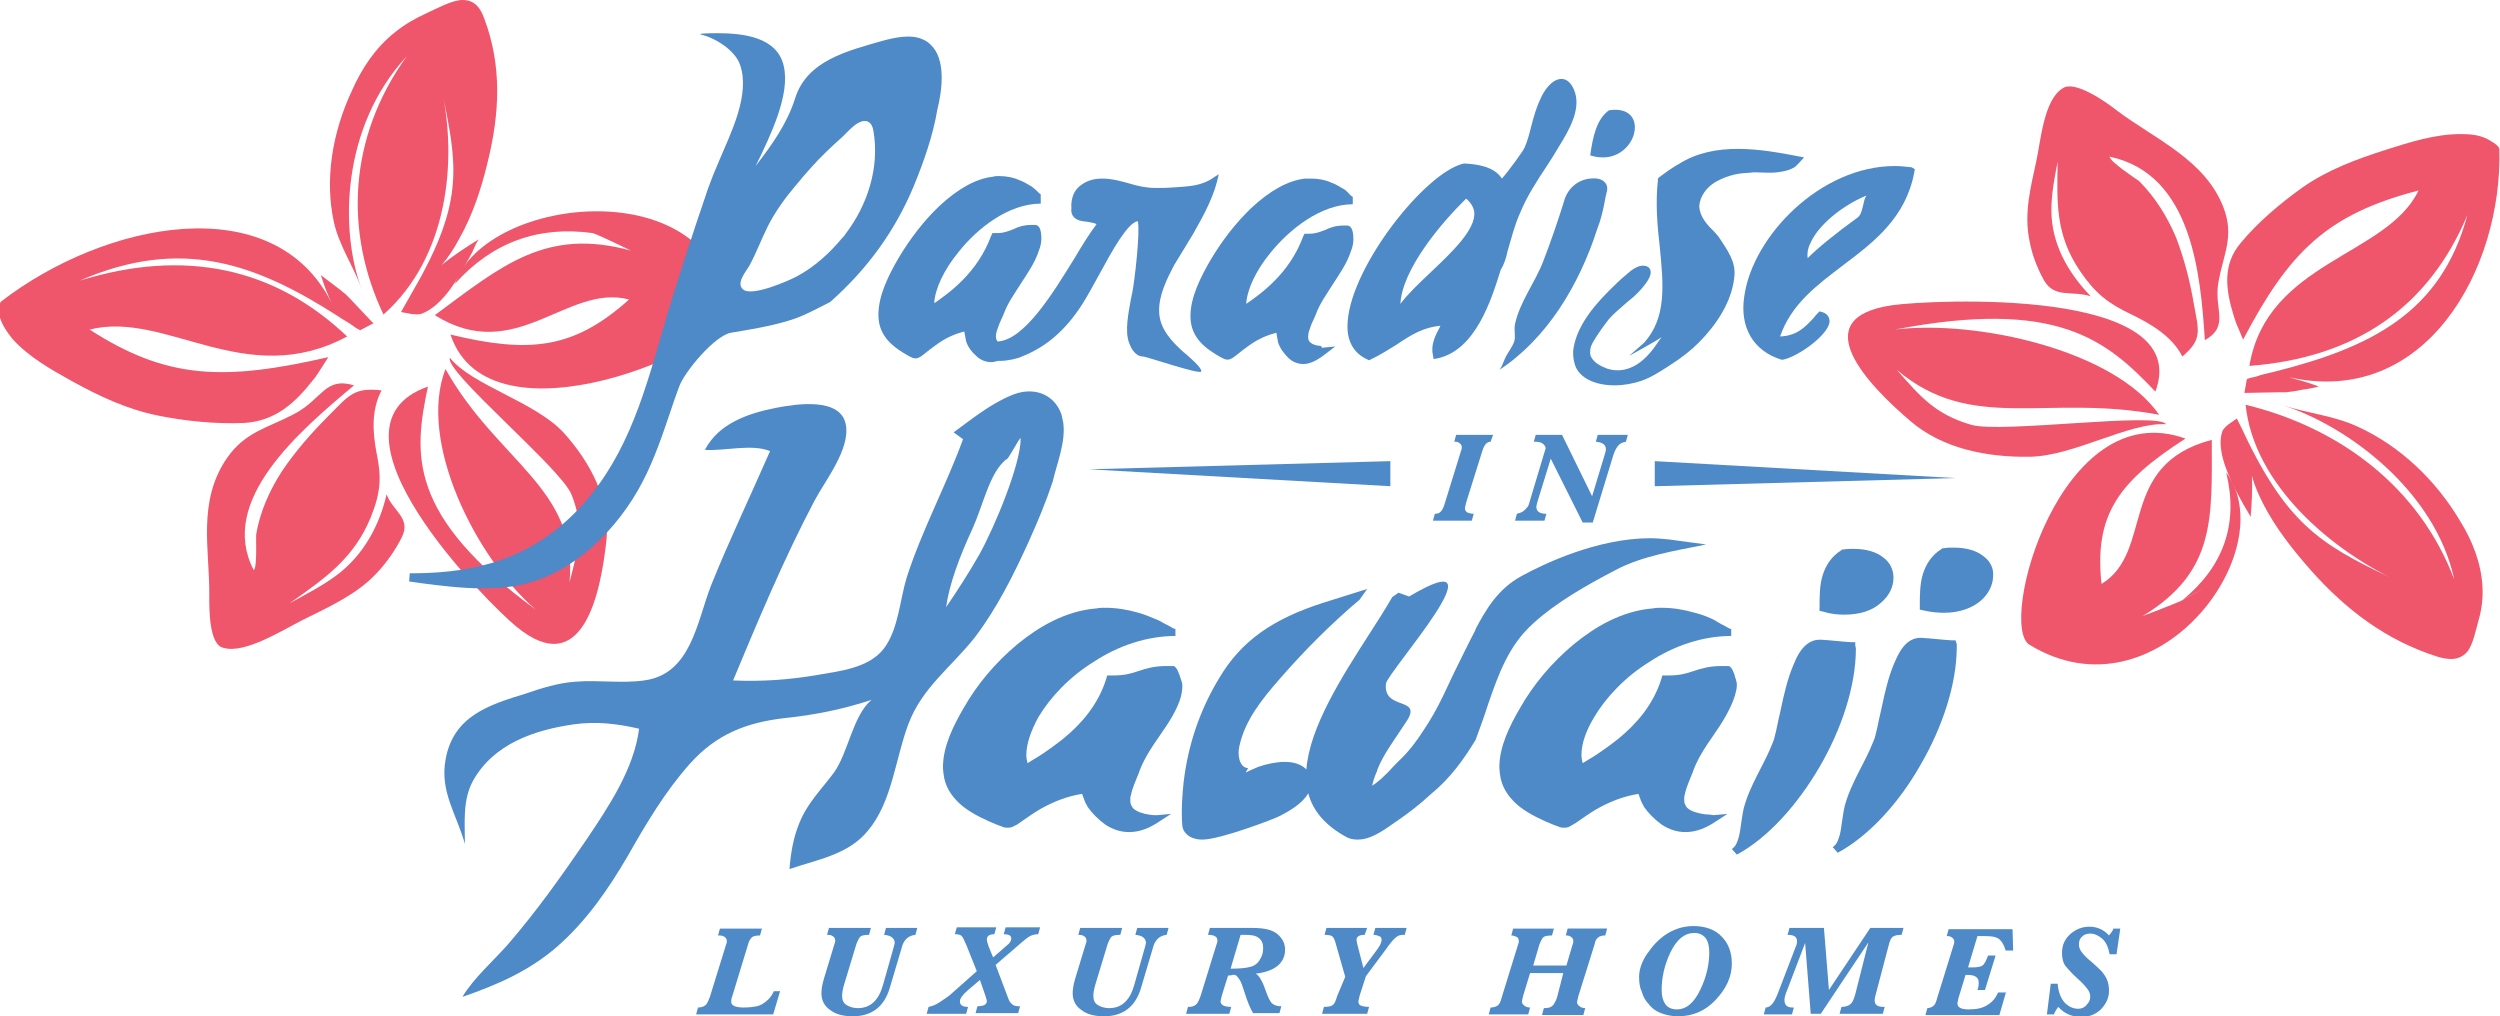 <?xml version="1.0" encoding="utf-8"?>
<!-- Generator: Adobe Illustrator 21.1.0, SVG Export Plug-In . SVG Version: 6.00 Build 0)  -->
<svg version="1.1" id="Layer_1" xmlns="http://www.w3.org/2000/svg" xmlns:xlink="http://www.w3.org/1999/xlink" x="0px" y="0px"
	 width="399px" height="162.2px" viewBox="0 0 399 162.2" style="enable-background:new 0 0 399 162.2;" xml:space="preserve">
<style type="text/css">
	.st0{fill:#EF556B;}
	.st1{fill:#4E89C8;}
</style>
<g>
	<g>
		<path class="st0" d="M94.6,37.2c1.3,0.4,7.9,3.7,6.1,2.8c-13.5-3.7-20.5,2.3-31.3,10.3c12.9,8.1,21.1-5.1,31-2.5
			c-8.9,8-16,8.6-28.5,5.6c6.2,18.7,44.6,1.9,44.2-3.8c-1.8-22.2-38.4-18.7-43.5-4.3C78.5,38.7,85.9,36,94.6,37.2
			C95,37.3,86.5,34.6,94.6,37.2z"/>
		<path class="st0" d="M61.2,50.2c10.3-9.1,11.8-24.5,9.3-35.9c2.4,11.8,3.8,17.6-4.4,31.8c0.3-0.5,0,0,0,0
			c-0.7,1.2-1.4,2.5-2.1,3.7l0,0c0.5,0.1,1.1,0.2,1.6,0.3c0.6,0.1,1.2,0.1,1.6,0c2.8-1,5.1-4.2,7-7.7c0.4-0.7,0.8-1.5,1.2-2.2
			c0.3-0.7,0.6-1.4,1-2c-2.1,1.3-4.1,2.6-5.9,4.1c1.1-1.3,2-2.7,2.8-4.2c2.2-3.9,3.5-8,4.5-12.1c2-8,2.3-15.6-0.5-23
			C76.7,1.3,75.8,0,73.8,0c-1.6,0-4.2,1.4-5.7,2.1c-1.8,0.8-3.5,1.8-5,3c-3.2,2.5-5.4,5.9-6.9,9.3c-3.2,6.8-4.4,14.3-2.9,21.1
			c0.9,3.9,3.1,6.9,4.4,10.6c-3.5-9.4-3.2-25.9,7.2-37.1C55.5,22.1,55,37.1,61.2,50.2z"/>
		<path class="st0" d="M53.6,91.9c-2.3,1.7-4.9,3-7.4,4.4c5.8-4.1,10.3-7.2,13-13.8c1.6-4,1.7-6.4,0.9-10.2c-0.6-3.2-0.9-6.8,0.8-10
			c-4.5-0.5-5.2,0.8-8.6,4.2c-2.7,2.7-5.2,5.6-7.3,8.7c-2,3.1-3.5,6.5-4.1,10c-0.1,0.5,0.2,5.3-0.4,5.8c-5.8-11.1,7.3-22.2,16-29.5
			c-4.7-1.4-5,2.2-9.6,4.6c-4.2,2.2-7.7,2.8-10.6,6.9c-4.9,7-2.8,14.8-2.9,22.1c0,1.8-0.1,7.9,2.3,8.3c3.4,1,9.5-2.9,12.7-4.5
			c4.2-2.1,8.5-4,11.7-7.4c1.6-1.7,3-3.7,4-5.7c1.6-3.1-1.4-4.2-2.4-6.9C60.6,83.7,58.1,88.6,53.6,91.9
			C53.2,92.2,58.1,88.5,53.6,91.9z"/>
		<path class="st0" d="M71.8,57.1c-0.9,2.2,17.7,17.6,19.4,21.8c2.1,5.2,1.1,8.6-0.3,14c1.4-15-11.5-19.2-19.8-34
			C66.6,70.5,76,89.1,85.5,97.3C65,82.2,66,72.5,68.3,61.7c-18.6,6.5,9.8,34.8,14.1,38.3c10.7,8.8,13.5-5.5,14.4-13.9
			c0.6-6.4-2.6-12.3-6.8-17C85.4,64.1,75.3,61.5,71.8,57.1C71.7,57.3,72.1,57.4,71.8,57.1z"/>
		<path class="st0" d="M50,60.6c0.3-0.3,0.5-0.7,0.8-1.1l1.6-2.5c-16.6,3.8-25.7,3.6-38.1-4.4c12.2-3.1,24.9,9.8,41.1,1.1
			c-11.6-11-25.9-14.1-42.7-8.9C29,37.7,40.9,42.1,54,50.5c0.7,0.5,1.5,0.9,2.2,1.4c0.4,0.3,0.8,0.6,1.3,0.8
			c1.1-0.6,2.1-1.1,2.1-1.1l-0.4-0.4l-3.3-3.5L55.2,47c-0.6-0.5-1.2-1-1.9-1.5c-0.7-0.5-1.4-1.1-2.1-1.6c0.4,1.2,0.8,2.4,1.3,3.5
			l0.4,0.9c-9.3-18.4-36.2-12.9-52.7-0.2c-0.5,0.4-0.3,2.2-0.2,2.6C0.4,52,1.2,53.1,2,54.1c2.6,2.9,6.2,4.9,9.6,6.8
			c4.2,2.3,8.6,4.4,13.5,5.4c4.4,0.9,9.3,1.4,13.9,1.2C44,67.2,47.2,64.2,50,60.6z"/>
	</g>
	<g>
		<path class="st0" d="M348.3,95.8c-1.2,0.6-8.1,3.2-6.3,2.5c11.7-7.1,11-15.7,11-28.1c-15.2,4-9.1,17.8-17.6,23
			c-1.2-11.1,2.8-16.4,13.4-23.2c-20-7.2-30,29.8-24.9,32.9c20.3,12.4,40.6-15.1,31.4-27.5C357.3,83.6,354.9,90.4,348.3,95.8
			C348,95.9,355.7,91.7,348.3,95.8z"/>
		<path class="st0" d="M358.4,64.6c1.3,12.7,13.6,23.3,25,28.5c-11.7-5.6-17.5-8.2-24.6-22.6c0.3,0.5,0,0,0,0
			c-0.6-1.3-1.2-2.5-1.8-3.7l0,0c-0.4,0.3-0.9,0.6-1.3,0.9c-0.5,0.4-0.8,0.7-1,1.1c-0.9,2.5,0.4,6.1,2.2,9.6
			c0.4,0.7,0.8,1.5,1.2,2.2c0.4,0.7,0.8,1.3,1.1,1.9c0.2-2.2,0.3-4.4,0.2-6.6c0.4,1.6,1.1,3.1,1.8,4.5c2,3.9,4.7,7.3,7.6,10.6
			c5.6,6.3,12,11.2,20.2,13.8c1.7,0.5,3.4,0.7,4.7-0.7c1-1.1,1.5-3.8,1.9-5.2c0.5-1.7,0.7-3.5,0.6-5.3c-0.2-3.7-1.6-7.3-3.6-10.5
			c-3.8-6.4-9.5-11.9-16.3-15c-3.9-1.8-7.9-2.1-11.9-3.4c10.3,3.3,24.3,13.7,27.3,27.8C386.2,77.9,373.6,68.3,358.4,64.6z"/>
		<path class="st0" d="M327.4,33.6c0-2.7,0.5-5.2,1-7.8c-0.1,6.5-0.4,11.6,3.6,17.5c2.4,3.5,4.4,5.1,8.2,6.9
			c3.1,1.5,6.5,3.5,8.1,6.7c3.3-2.8,2.6-4.1,1.8-8.6c-0.6-3.5-1.5-7-2.8-10.4c-1.4-3.3-3.3-6.4-5.9-9c-0.4-0.3-4.7-3.1-4.7-3.9
			c13.2,2.8,14.5,18.8,15.2,29.3c4.1-2.4,1.3-4.9,2.2-9.5c0.8-4.3,2.5-7.1,0.8-11.6c-2.9-7.7-11-11-17.1-15.6
			c-1.5-1.2-6.7-4.9-8.6-3.5c-3,1.8-3.5,8.4-4.2,11.6c-0.9,4.2-2,8.3-1.1,12.7c0.4,2.2,1.2,4.3,2.3,6.3c1.7,3,4.5,1.6,7.5,2.6
			C330,43.5,327.4,38.8,327.4,33.6C327.4,33.2,327.4,38.9,327.4,33.6z"/>
		<path class="st0" d="M345.7,67.7c-1.4-2-26.4,1.5-31.1,0.1c-5.8-1.7-8.1-4.5-11.9-8.8c12,10.2,23.9,3.8,41.9,7.2
			c-7.1-10.3-29.1-15.2-42.2-13.6c26-5,33.8,1.7,41.6,9.9c6.3-16.9-36.2-14.6-41.9-13.8c-14.3,2-3.9,12.8,2.8,18.5
			c5.1,4.4,12.2,5.8,19,5.7C331,72.8,339.7,67.4,345.7,67.7C345.6,67.5,345.3,67.6,345.7,67.7z"/>
		<path class="st0" d="M356.5,50.4c0.1,0.4,0.3,0.8,0.4,1.2l1.1,2.6c7.3-13.9,13.3-20,28-23.8C381,40.9,361.8,41.7,359,58.4
			c16.9-1.3,28.6-9.3,34.8-24.1c-4.2,15.7-15.5,21.2-31.1,25.1c-0.9,0.2-1.8,0.4-2.6,0.7c-0.5,0.1-1,0.2-1.5,0.4
			c-0.2,1.2-0.4,2.2-0.4,2.2l0.6,0l5.2-0.1l0.9,0c0.8-0.1,1.7-0.2,2.5-0.4c0.9-0.1,1.8-0.3,2.7-0.5c-1.3-0.5-2.6-0.9-3.8-1.2l-1-0.3
			c21.8,4.9,34.1-17.2,33.6-36.4c0-0.6-1.7-1.5-2.1-1.7c-1.3-0.6-2.7-0.7-4.1-0.7c-4.1,0-8.1,1.3-11.9,2.5c-4.7,1.5-9.3,3.2-13.3,6
			c-3.5,2.5-7.2,5.6-9.9,8.9C354.7,42.2,355.2,46.2,356.5,50.4z"/>
	</g>
	<path class="st1" d="M272.8,130c-1,0-2.3-0.3-3-0.7c-0.4-0.2-0.7-0.5-0.8-0.8c-0.2-0.3-0.2-0.6-0.2-1c0-0.2,0-0.5,0.1-0.7l-0.7-0.1
		l0.7,0.1c0.2-1.1,0.8-2.4,1.2-3.4c0.7-2.1,2-4.1,3.4-6.1c1.4-2,2.7-4.1,3.4-6.3c0.1-0.5,0.3-1,0.3-1.6c0-0.2,0-0.5-0.1-0.7
		c0-0.2-0.2-0.6-0.3-1.1c-0.1-0.2-0.2-0.5-0.3-0.7l-0.2-0.3l-0.2-0.2c-0.1-0.1-0.2-0.1-0.4-0.1c-0.4,0-0.7,0-1,0
		c-1.9,0-3.2,0.4-4.4,0.8c-1.2,0.4-2.2,0.7-3.9,0.7c-0.2,0-0.3,0-0.5,0l-0.6,0l-0.1,0.4c-1.3,4.3-4.1,7.4-6.9,9.7
		c-1.4,1.1-2.8,2.1-3.9,2.8c-0.7,0.4-1.3,0.8-1.8,1.1c-0.1-0.4-0.2-0.8-0.2-1.3c0-1.8,0.7-3.8,2-6c1.9-3.2,5-6.5,8.9-8.9
		c3.8-2.5,8.4-4.1,13-4.1h0h0l0-1.1h0h0c-0.1,0-0.3-0.1-0.5-0.2c-0.3-0.2-0.7-0.4-1.1-0.6c-0.4-0.2-0.7-0.4-1-0.6
		c-1-0.5-2-0.9-3.2-1.2c-1.7-0.5-3.5-0.8-5.3-0.8c-0.5,0-0.9,0-1.4,0.1c-5,0.4-9.3,3-12.6,5.7c-3.6,3-6.5,6.5-8.6,10.2
		c-1.7,2.9-3.3,6.2-3.3,9.4c0,0.6,0.1,1.2,0.2,1.8c0.4,1.9,1.6,3.4,3.1,4.6c1.6,1.2,3.5,2.1,5.5,2.9c0.3,0.1,0.6,0.2,0.8,0.3
		c0.3,0.1,0.5,0.1,0.8,0.1c0.4,0,0.7-0.1,1-0.3c0.3-0.2,0.6-0.3,1-0.6c1-0.7,2-1.4,3-2c2.1-1.2,4.3-2.1,6.8-2.5
		c0.1,0.3,0.3,0.8,0.4,1.1c0.1,0.2,0.2,0.5,0.3,0.6l0.1,0.2l0.1,0.2c0.7,1,1.7,2,2.8,2.8c1.2,0.8,2.5,1.2,3.8,1.2
		c1.8,0,3.4-0.7,5-1.8l1.7-1.1l-2.2,0.2L272.8,130z"/>
	<path class="st1" d="M188.2,107.6c-0.1-0.2-0.2-0.5-0.3-0.7l-0.2-0.3l-0.2-0.2c-0.1-0.1-0.2-0.1-0.4-0.1c-0.4,0-0.7,0-1,0
		c-1.9,0-3.2,0.4-4.4,0.8c-1.2,0.4-2.2,0.7-3.9,0.7c-0.2,0-0.3,0-0.5,0l-0.6,0l-0.1,0.4c-1.3,4.3-4.1,7.4-6.9,9.7
		c-1.4,1.1-2.8,2.1-3.9,2.8c-0.7,0.4-1.3,0.8-1.8,1.1c-0.1-0.4-0.2-0.8-0.2-1.3c0-1.7,0.7-3.8,1.9-6c1.9-3.2,5-6.5,8.9-8.9
		c3.8-2.5,8.4-4.1,13-4.1h0v0l0,0l0-1.1h0l0,0c-0.1,0-0.3-0.1-0.5-0.2c-0.3-0.2-0.7-0.4-1.1-0.6c-0.4-0.2-0.7-0.4-1.1-0.6
		c-1-0.4-2.1-0.9-3.2-1.2c-1.7-0.5-3.5-0.8-5.3-0.8c-0.5,0-0.9,0-1.4,0.1c-5,0.4-9.3,3-12.6,5.7c-3.6,3-6.5,6.5-8.6,10.2
		c-1.7,2.9-3.3,6.2-3.3,9.4c0,0.6,0.1,1.2,0.2,1.8c0.4,1.9,1.6,3.4,3.1,4.6c1.6,1.2,3.5,2.1,5.5,2.9c0.3,0.1,0.6,0.2,0.8,0.3
		c0.3,0.1,0.5,0.1,0.8,0.1c0.4,0,0.7-0.1,1-0.3c0.3-0.1,0.6-0.3,1-0.6c1-0.7,2-1.4,3-2c2.1-1.2,4.3-2.1,6.8-2.5
		c0.1,0.3,0.3,0.8,0.4,1.1c0.1,0.2,0.2,0.5,0.3,0.6l0.1,0.2l0.1,0.2c0.7,1,1.7,2,2.8,2.8c1.2,0.8,2.5,1.2,3.8,1.2
		c1.8,0,3.4-0.7,5-1.8l1.7-1.1l-2.2,0.2l-0.3,0c-1,0-2.3-0.3-3-0.7c-0.4-0.2-0.7-0.5-0.8-0.8c-0.2-0.3-0.2-0.6-0.2-1
		c0-0.2,0-0.5,0.1-0.7c0.2-1.1,0.8-2.4,1.2-3.4c0.7-2.1,2-4.1,3.4-6.1c1.4-2,2.8-4.1,3.4-6.3c0.1-0.5,0.2-1,0.2-1.6
		c0-0.2,0-0.5-0.1-0.7C188.5,108.6,188.4,108.1,188.2,107.6z"/>
	<path class="st1" d="M294.4,98.1c2.5,0,4.5-0.7,5.8-1.9c1.3-1.1,2-2.5,2-4c0-1.2-0.5-2.4-1.6-3.2c-1.1-0.9-2.7-1.4-4.8-1.4
		c-0.5,0-1,0-1.6,0.1l-0.2,0l-0.1,0.1c-1.6,1-2.5,2.4-3,4c-0.5,1.6-0.5,3.4-0.5,5.2v0.1v0.4l0.5,0.1C292.2,98,293.3,98.1,294.4,98.1
		z"/>
	<path class="st1" d="M296.1,103l0-0.5l-0.6,0c-1.6-0.1-3.2-0.3-4.8-0.4l-0.3,0c-0.8,0-1.5,0.3-2,0.7c-1,0.8-1.6,1.9-2.2,3.4
		c-0.9,2.1-1.5,4.7-2,7.1c-0.3,1.2-0.5,2.3-0.7,3.2c-0.2,0.9-0.4,1.7-0.6,2.1c-1.3,3.4-3.6,6.6-4.6,10.4c-0.2,0.9-0.4,2.3-0.6,3.7
		c-0.1,0.7-0.3,1.3-0.5,1.8c-0.2,0.5-0.5,0.8-0.8,1l0.8,0.9h0c5-2.7,9.7-8,13.2-14c3.5-6,5.8-12.9,5.8-18.9L296.1,103z"/>
	<path class="st1" d="M316.6,88.8c-1.1-0.9-2.7-1.4-4.8-1.4c-0.5,0-1,0-1.6,0.1l-0.2,0l-0.1,0.1c-1.6,1-2.5,2.4-3,4
		c-0.5,1.6-0.5,3.4-0.5,5.2v0.1v0.4l0.5,0.1c1.2,0.3,2.4,0.4,3.4,0.4c2.5,0,4.5-0.8,5.8-1.9c1.3-1.1,2-2.6,2-4
		C318.2,90.8,317.7,89.6,316.6,88.8z"/>
	<path class="st1" d="M312.1,102.2l-0.6,0c-1.6-0.1-3.2-0.3-4.8-0.4l-0.2,0c-0.8,0-1.5,0.3-2,0.7c-1,0.8-1.6,2-2.2,3.4
		c-0.9,2.1-1.5,4.7-2,7.1c-0.3,1.2-0.5,2.3-0.7,3.2c-0.2,0.9-0.4,1.7-0.6,2.1c-1.3,3.4-3.6,6.6-4.6,10.4c-0.2,0.9-0.4,2.3-0.6,3.7
		c-0.1,0.7-0.3,1.3-0.5,1.8c-0.2,0.5-0.5,0.8-0.8,1l0.8,0.9h0l0,0c5-2.7,9.8-8,13.2-14c3.5-6,5.8-12.9,5.8-18.9l0-0.4L312.1,102.2z"
		/>
	<path class="st1" d="M169.7,67.5c-0.1-0.5-0.2-0.9-0.3-1.4c-1.3-3.5-4.8-4.4-8-3c-3.4,1.4-6.3,3.8-9.2,5.9c0.5,0.4,1,0.7,1.5,1.1
		c-2.7,7.4-6.6,14.6-9,22.1c-1.1,3.6-1.3,8.3-3.7,11.4c-2.4,3-6.9,3.5-10.4,4.1c-4.6,0.8-9,1.1-13.6,0.9c4-9.6,8.1-19.4,13-28.7
		c1.7-3.2,5.7-8.2,5-12.1c-0.8-4.5-8.1-3.3-11.2-2.7c-4.5,0.9-9.1,2.5-11.3,6.7c3.2,0.2,7.5-1,10.4,0.2c-3.1,7.1-6.5,14.2-9.4,21.4
		c-2.3,5.9-3.2,14.2-10.7,15.2c-3.6,0.5-7.4-0.1-11,0.2c-2.7,0.2-5.3,1-7.9,1.9c-5.9,1.8-11.6,3.6-12.8,10.6
		c-0.9,5.1,1.8,8.7,3.1,13.4c0-3.4-0.4-7,1.3-10.1c3.3-5.9,9.8-8.1,16.1-9c3.6-0.5,6.9-0.1,10.4,0.7c-0.8,6.4-4.9,12.5-8.4,17.7
		c-3.9,5.7-8,11.5-12.6,16.8c-2.3,2.6-5.4,5.3-7.2,8.3c5.5-1.9,10.6-4.1,15.1-8c4.7-4.1,8.2-9.2,11.3-14.5
		c2.9-5.1,5.9-10.2,9.9-14.7c4.2-4.7,9-6.6,15.2-7.3c4.8-0.5,9.2-1.4,13.8-2.9c-3,2.5-3.7,8.4-6,11.6c-2,2.7-4.2,4.8-5.5,8
		c-1,2.4-1.4,4.9-1.6,7.4c4.4-1.5,9.4-2.3,12.5-6.1c3.9-4.6,4.4-11.6,6.5-17.1c2.2-5.8,6.9-9.1,10.6-13.8c3.5-4.6,6.2-10,8.6-15.3
		c1.4-3.1,2.7-6.2,3.8-9.5C168.7,73.9,170.1,70.6,169.7,67.5z M156.3,88.5c-1.7,3-3.6,5.9-5.3,8.4c0.5-3.7,2.2-8.2,4.2-12.5
		c1.8-4,2.7-8.9,5.4-11.1c0.1,0.5,2.3-3.9,2.3-3.3C162.9,74.1,158.8,84,156.3,88.5z"/>
	<path class="st1" d="M235.5,118.1c0.7-1.9,1.4-3.8,2-5.7c1.7-4.9,3.3-9.4,7.2-12.9c3.7-3.4,8.7-6.2,13.1-8.5
		c4.3-2.3,9.6-3.1,14.5-4.1l-5.9-0.8c-1-0.1-2-0.2-3-0.2c-8.6,0-17.2,4.2-20.5,6c-3.9,2.1-5.8,5.5-7.4,8.5l0,0.1
		c-1.2,2.3-2.3,4.6-3.4,6.8c-0.6,1.2-1.1,2.4-1.7,3.6c-1.1,2.3-2.1,4-3.1,5.5c-1.2,1.9-2.5,3.6-4,5c-0.2,0.2-0.4,0.4-0.7,0.7
		c-1.7,1.9-2.8,2.8-3.6,3.3c0.1-0.5,0.3-1.3,0.8-2.4l0-0.1c1-2.6,2.9-5,4.7-7.8c2.6-4-3.8-1.6-3.3-6c0.2-1.8,19.5-23.3,3.7-13.9
		l-1.7-0.6l-1,0.7c-1.1,1.9-2.3,3.8-3.6,5.8c-4.5,7-9.6,15-10.1,21.7c-0.5-0.5-1.5-1.2-3.4-1.2h-0.1c-1.2,0-2.8,0.3-4.2,0.8
		c-0.7,0.3-1.4,0.6-2,0.9c0.1-0.2,0.3-0.5,0.4-0.7c-1.5-0.1-1.7-2.3-1.4-3.5c0.9-4.2,3.7-7.6,6.4-10.7c4-4.6,8.2-8.8,12.8-12.7
		l1.2-1.7l-7,2.2c-8.1,2.6-13.1,6.1-16.6,12c-3.1,5.1-5,10.7-5.7,16.7c-0.2,1.9-0.4,4.4-0.2,6.9c0.1,1.1,1.2,2.2,3.2,2.2
		c2.9,0,11.7-3.4,12.2-3.7c1.8-0.9,3.8-2.1,4.7-3.7c0.7,2.7,2.6,5.1,6.1,7c0.5,0.3,1.2,0.4,1.8,0.4c1.8,0,3.5-1,6-2.8l0.3-0.2
		c1.9-1.3,3.7-2.7,5.3-4.2C231.5,124.2,233.6,121.2,235.5,118.1z"/>
	<path class="st1" d="M148.5,7.1c-0.3-0.3-0.7-0.6-1.2-0.8c-1.9-0.9-4.5-0.3-6.4,0.2c-5.5,1.6-12.1,3.1-14,9.2
		c-1.3,4.1-3.7,7.4-6.3,10.8c2.5-5.1,5.5-11.4,4.5-15.9c-1-4.7-6.5-5.3-10.6-5.3c-0.9,0-1.8,0-2.7,0.1l0,0.1
		c2.3,0.5,5.5,2.5,6.3,4.8c1.7,4.8-1.5,11-3.3,15.3c-0.7,1.6-1.3,3.1-1.8,4.5c-2.6,7.6-5.3,15.9-7.2,22.5l-0.3,1
		c-2.9,10.1-5.9,20.5-14,28.5c-8.3,8.2-17.9,9.4-26.1,9.4l-0.1,1.3c0.7,0.1,1.4,0.2,2.1,0.3c3.1,0.4,6.3,0.8,9.6,0.8
		c1.7,0,3.2-0.1,4.7-0.3c9.7-1.4,17.1-9.5,20.8-16.6c2-3.8,3.3-7.8,4.6-11.6c0.4-1.2,0.8-2.4,1.3-3.7c0.8-2.3,5.7-8.2,8.3-8.6
		c3-0.5,6.1-1,9.1-1.9c2.4-0.7,4.5-1.9,6.7-3c6.1-5.4,10.4-11.5,13.3-18.4c1.6-3.9,3.1-8.1,3.8-12.3C150.4,14.3,151,9.4,148.5,7.1z
		 M134.9,37.4c-0.1,0.2-0.3,0.4-0.5,0.6c-2,2.4-4.4,4.6-7.2,6.1c-1.3,0.7-7.2,3.3-8.6,2.1c-1.2-1,0.5-2.9,1-3.8
		c1.1-2,1.9-4.2,2.9-6.2c1.2-2.4,2.8-4.6,4.5-6.6c0.8-1,1.6-1.9,2.4-2.8c1.6-1.8,3.3-3.4,5.1-5c0.8-0.8,1.6-1.7,2.5-2.2
		c1.3-0.7,2.2-0.1,2.4,1.3C140.4,26.7,138.5,32.7,134.9,37.4z"/>
	<path class="st1" d="M240.6,40.1c0.6-2,1.1-4.1,2-6.1c1.1-2.7,2.8-5.3,4.4-7.7c0.6-0.9,1.2-1.9,1.8-2.9c1.6-2.6,3.7-6.1,2.4-9.1
		c-0.6-1.4-1.4-1.7-2-1.7c-1.6,0-2.9,2.1-3.3,3.1c-0.7,1.4-1.1,2.9-1.5,4.4c-0.3,1.2-0.6,2.4-1.1,3.5c-0.2,0.5-2.6,3.8-3.6,4.9
		c-1.2-1.9-3.9-2.3-5.9-2.4h-0.1l-0.1,0c-6.1,1.4-17.8,16.2-18.5,25.1c-0.3,3.1,0.9,5.2,3.2,6.2l0.2,0.1l0.2-0.1
		c1.5-0.7,2.9-1.6,4.2-2.4c2.2-1.5,4.3-2.8,7-3c-0.8,1.5-1.6,3-1.2,4.7l0.1,0.6l0.6-0.1c6.1-1.3,8.6-9.3,10.1-14.1
		C240.1,42.1,240.4,41.1,240.6,40.1z M228.4,43.4c-1.9,1.8-3.7,3.5-4.9,5.1c0.3-5.5,6.4-12.8,10.5-16.8c0.8,0.7,1.2,1.4,1.3,2.2
		C235.5,36.6,231.9,40.1,228.4,43.4z"/>
	<path class="st1" d="M190.5,37.2c1.7-3,3.4-6.1,4-9.4c-0.4,0.3-0.8,0.5-1.2,0.8c-1.3,0.8-2.9,1.1-4.4,1.2c-1.4,0.1-2.6,0.2-3.8,0.2
		c-0.7,0-1.4,0-2.1-0.1c-0.8-0.1-1.7-0.3-2.7-0.6c-1.4-0.4-2.9-0.8-4.4-0.8c-1.6,0-2.9,0.5-3.9,1.5c-0.8,0.8-1.1,2.2-1,3.2
		c-0.1,0.6,0.1,1,0.2,1.2c0.5,0.8,1.4,0.9,2.4,1c0.5,0.1,1.2,0.2,1.4,0.4c-1,1.3-2.2,3.2-3.5,5.4c-3.4,5.5-8,13.1-12.3,13.3
		c-0.2-0.3-0.4-0.7-0.1-1.7c0.2-0.6,0.4-1.2,0.7-1.8c0.1-0.3,0.3-0.6,0.4-0.9c0.6-1.7,1.7-3.2,2.7-4.8c1.1-1.7,2.3-3.4,2.9-5.3
		c0.3-0.7,0.4-1.4,0.4-1.9c0-1.4-0.3-2.1-0.9-2.2c-0.2,0-0.4,0-0.7,0c-1.2,0-2.1,0.3-2.9,0.7c-0.8,0.3-1.5,0.6-2.5,0.6l-0.3,0
		l-0.5,0l-0.2,0.4c-2.2,6-6.8,9.2-9.1,10.8c0.1-2.2,1.5-5.3,3.9-8.2c3-3.8,8-7.7,13.1-7.7c0,0,0-0.3,0-0.3c0,0,0-0.6,0-0.6V31
		c-0.1,0-0.6-0.5-0.8-0.7c-0.2-0.2-0.4-0.3-0.6-0.5c-0.7-0.4-1.3-0.8-1.9-1c-1.1-0.5-2.2-0.7-3.4-0.7c-0.3,0-0.6,0-0.9,0.1
		c-2.7,0.3-5.6,1.9-8.6,4.7c-2.4,2.3-4.6,5.1-6.5,8.3c-1.5,2.6-3.3,6-3.2,9.3c0.1,3.3,2.5,5,4.8,6.3c0.4,0.2,0.7,0.4,1.1,0.4
		c0.5,0,0.9-0.3,1.4-0.7c0.6-0.5,1.4-1.1,2.1-1.6c1.4-1,2.8-1.6,4.3-2c0.1,0.7,0.3,1.5,0.3,1.6c0.3,0.9,0.9,1.7,1.6,2.3
		c0.7,0.7,1.6,1,2.4,1c0.3,0,0.7-0.1,1.1-0.2l0.3,0c1.3,0,2.9-0.4,3.5-0.7c3.8-1.5,6.9-4.1,9.6-8.3c0.9-1.4,1.8-3.1,2.8-4.9
		c2-3.7,4.5-8.2,6.1-8.4c0.4,1.6-0.5,9.5-0.9,11.5c-0.1,0.3-0.1,0.6-0.2,0.9c-0.4,2.3-1,5.1-0.3,7c0.5,1.4,1.3,2.2,2.2,2.2
		c0.6,0,9,2.9,9.3,2.4c0.3-0.5-2.3-2.7-2.8-3.1c-1.9-1.7-3.8-3.7-3.9-6.4c-0.1-2.6,1.2-5.2,2.4-7.5C188.4,40.7,189.4,39,190.5,37.2z
		"/>
	<path class="st1" d="M210.8,55.2c-0.6,0-1.3-0.2-1.6-0.5c-0.3-0.2-0.6-0.6-0.3-1.8c0.2-0.6,0.4-1.2,0.7-1.8
		c0.1-0.3,0.3-0.6,0.4-0.9c0.6-1.7,1.7-3.2,2.7-4.8c1.1-1.7,2.3-3.4,2.9-5.3c0.3-0.7,0.4-1.4,0.4-1.9c0-1.4-0.3-2.1-0.9-2.2
		c-0.2,0-0.5,0-0.7,0c-1.2,0-2.1,0.3-2.9,0.7c-0.8,0.3-1.5,0.6-2.5,0.6l-0.3,0l-0.5,0l-0.2,0.4c-2.2,6-6.8,9.2-9.1,10.8
		c0.1-2.2,1.5-5.3,3.9-8.2c3-3.7,8-7.7,13.1-7.7l0-0.3h0l0-0.6h0l0-0.3c-0.2,0-0.6-0.5-0.8-0.7c-0.2-0.2-0.4-0.4-0.6-0.5
		c-0.7-0.4-1.3-0.8-1.9-1c-1.1-0.5-2.2-0.7-3.4-0.7c-0.3,0-0.6,0-0.9,0c-2.7,0.3-5.6,1.9-8.6,4.7c-2.4,2.3-4.6,5.1-6.5,8.3
		c-1.5,2.6-3.3,6-3.2,9.2c0.1,3.3,2.5,5,4.8,6.3c0.4,0.2,0.7,0.4,1.1,0.4c0.5,0,0.9-0.3,1.4-0.7c0.6-0.5,1.4-1.1,2.1-1.6
		c1.4-1,2.8-1.6,4.3-2c0.1,0.7,0.3,1.5,0.3,1.6c0.3,0.9,0.9,1.7,1.6,2.4c0.7,0.7,1.6,1,2.4,1c1,0,2.1-0.5,3.4-1.5l1.7-1.3l-2.1,0.2
		L210.8,55.2z"/>
	<path class="st1" d="M273.7,29.1c1.2-0.7,2.6-1.2,4-1.4c0.7-0.1,1.5-0.1,2.2-0.2c1.4,0,2.9,0.2,4.4-0.1c0.7-0.1,1.4-0.3,2.1-0.7
		c0.2-0.1,1.6-1.6,1.5-1.6l-0.6-0.1c-6.2-1.2-13.6-2.5-19.4,1.2c-0.6,0.3-1.1,0.7-1.6,1c-0.5,0.4-1,0.7-1.5,1.1l-0.2,0.2l0,0.3
		c-0.4,3.6-0.1,7.2,0.3,10.6c0.6,6.1,1.1,11.3-2.5,15.3l-2.4,2.1c0,0,4.4-2.4,5.2-3l-0.3,0.4c-1,1.5-2.1,3-3.7,4c-1,0.6-2,0.9-3,0.9
		c-0.6,0-1.2-0.1-1.8-0.3c-0.2-0.1-0.4-0.2-0.7-0.3c-0.4-0.2-0.9-0.5-1.2-0.8c-0.5-0.5-0.8-1-0.7-1.7c0-0.8,0.5-1.5,1-2.3
		c0.1-0.2,0.3-0.4,0.4-0.6c0.5-0.8,1.1-1.5,1.6-2.2c0.8-0.9,1.8-1.7,2.8-2.6c0.4-0.3,0.8-0.7,1.2-1c0.1-0.1,3.1-2.8,2.6-4.2
		c-0.1-0.3-0.4-0.7-1.2-0.7h0c-0.9,0-1.8,0.7-2.5,1.3l-0.1,0.1c-1,0.8-2,1.8-2.9,2.7c-3.4,3.4-5.2,6.4-5.6,9.3c-0.1,1,0.1,2.2,0.5,3
		c0.9,1.7,3.2,2.7,6.1,2.7c1.5,0,3-0.3,4.2-0.7c1.5-0.5,2.9-1.4,4.3-2.3l0.3-0.2c1.9-1.2,3.4-2.4,4.6-3.6c2.8-2.8,5.3-6.5,5.7-10.5
		c0.3-2.5-1.2-4.4-2.5-6.4c-0.2-0.2-0.4-0.5-0.6-0.7c-1.2-1.2-2.4-2.4-2.5-4.2C271.3,31.3,272.4,29.9,273.7,29.1z"/>
	<path class="st1" d="M305.1,26.7c-0.9-0.1-1.8-0.2-2.7-0.2h0c-11.8,0-22.6,11.1-24,20.7c-0.8,5,1.4,8.8,5.9,10.2l0.1,0l0.2,0
		c2.4-0.5,7.3-4,7.4-6.1c0-0.3-0.1-1.2-1.2-1.5l-0.4-0.1l-0.3,0.3c-0.2,0.2-0.4,0.4-0.6,0.7c-1.4,1.5-2.7,2.9-5.4,3
		c1.8-5.2,5.9-8.2,10.1-11.4c4.9-3.7,9.9-7.5,11.3-14.7l0.1-0.6L305.1,26.7z M297.4,32.6c-0.2,0.8-0.4,1.7-0.8,2l-0.1,0.1
		c-3.6,2.6-6.4,4.9-8,6.5c-0.1-0.7,0-1.5,0.4-2.3c1.2-2.9,5.1-6.1,9-7.7C297.6,31.6,297.5,32.1,297.4,32.6z"/>
	<path class="st1" d="M256.8,17.6c-2,1.4-2.6,4.3-3,7.2C261,27.1,264,16.5,256.8,17.6z"/>
	<path class="st1" d="M256.2,31.7c0.1-0.8,0.6-1.6,0.1-2.4l-0.1-0.1c-0.5-0.7-1.5-0.8-2.4-0.7c-2.1,0.2-3.7,1.7-4.2,3.7
		c-1,3.2-2.1,6.4-3.3,9.5c-1.3,3.4-3.7,6.4-4.5,10c-0.2,0.9,0.1,1.9-0.1,2.7c-0.3,1-1.1,1.9-1.5,2.8c-0.2,0.4-0.6,1.7-1,1.9
		c7.8-5.1,12.9-13.8,15.7-22.5C255.5,35.1,255.9,33.4,256.2,31.7z"/>
	<g>
		<path class="st1" d="M124.5,158.2l-1.1,3.7h-12.3l0.3-1.1c0.4,0,0.8-0.1,1.1-0.3c0.3-0.2,0.5-0.6,0.8-1.4l2.6-8.4
			c0.1-0.2,0.1-0.4,0.1-0.5c0-0.3-0.1-0.5-0.4-0.7c-0.3-0.2-0.6-0.2-1-0.2l0.3-1.1h6.7l-0.3,1.1c-0.6,0-1.1,0.1-1.3,0.3
			s-0.5,0.6-0.6,1.1l-2.5,8.2c-0.2,0.5-0.2,0.8-0.2,1c0,0.6,0.7,0.9,2,0.9c0.9,0,1.6-0.1,2.1-0.2c0.5-0.1,1-0.4,1.5-0.8
			c0.5-0.4,0.9-0.9,1.2-1.6H124.5z"/>
		<path class="st1" d="M141.1,149.2l0.3-1.1h5l-0.3,1.1c-1.1,0.1-1.9,0.8-2.2,2.1l-1.9,6.4c-0.9,3-2.9,4.5-5.9,4.5
			c-1.5,0-2.7-0.3-3.6-1c-0.9-0.6-1.4-1.5-1.4-2.7c0-0.5,0.1-1.3,0.4-2.3l1.7-5.6c0.1-0.2,0.1-0.4,0.1-0.5c0-0.3-0.1-0.5-0.4-0.7
			c-0.3-0.2-0.6-0.2-0.9-0.2l0.3-1.1h6.7l-0.3,1.1c-0.7,0-1.2,0.1-1.4,0.3c-0.2,0.2-0.4,0.6-0.6,1.1l-2,6.6
			c-0.2,0.7-0.3,1.3-0.3,1.7c0,0.7,0.2,1.2,0.7,1.5s1.1,0.5,1.8,0.5c2,0,3.3-1.2,4-3.6l1.7-6c0.1-0.4,0.2-0.7,0.2-0.9
			C142.7,149.7,142.2,149.3,141.1,149.2z"/>
		<path class="st1" d="M156.4,156.4l-2,1.7c-0.8,0.7-1.2,1.3-1.2,1.7c0,0.6,0.4,0.9,1.3,0.9l-0.3,1.1h-6.3l0.3-1.1
			c0.5-0.1,1.1-0.3,1.7-0.7c0.6-0.4,1.2-0.8,1.6-1.1l4.4-3.9l-1.6-4c-0.4-0.9-0.6-1.4-0.8-1.6c-0.2-0.2-0.5-0.3-1.1-0.3l0.3-1.1h6.3
			l-0.3,1.1c-0.8,0-1.2,0.3-1.2,0.8c0,0.3,0.1,0.6,0.3,1.2l0.7,1.7l2.3-2c0.4-0.3,0.6-0.7,0.6-1c0-0.5-0.4-0.7-1.2-0.7l0.3-1.1h5.5
			l-0.3,1.1c-0.5,0-0.9,0.1-1.3,0.3c-0.4,0.2-1,0.7-1.8,1.4l-3.7,3.2l2,5.3c0.2,0.6,0.5,0.9,0.8,1.1c0.3,0.2,0.7,0.2,1.1,0.2
			l-0.3,1.1h-6.8l0.3-1.1c1,0,1.5-0.3,1.5-0.8c0-0.2-0.1-0.4-0.2-0.8L156.4,156.4z"/>
		<path class="st1" d="M181.2,149.2l0.3-1.1h5l-0.3,1.1c-1.1,0.1-1.9,0.8-2.2,2.1l-1.9,6.4c-0.9,3-2.9,4.5-5.9,4.5
			c-1.5,0-2.7-0.3-3.6-1c-0.9-0.6-1.4-1.5-1.4-2.7c0-0.5,0.1-1.3,0.4-2.3l1.7-5.6c0.1-0.2,0.1-0.4,0.1-0.5c0-0.3-0.1-0.5-0.4-0.7
			c-0.3-0.2-0.6-0.2-0.9-0.2l0.3-1.1h6.7l-0.3,1.1c-0.7,0-1.2,0.1-1.4,0.3c-0.2,0.2-0.4,0.6-0.6,1.1l-2,6.6
			c-0.2,0.7-0.3,1.3-0.3,1.7c0,0.7,0.2,1.2,0.7,1.5s1.1,0.5,1.8,0.5c2,0,3.3-1.2,4-3.6l1.7-6c0.1-0.4,0.2-0.7,0.2-0.9
			C182.8,149.7,182.3,149.3,181.2,149.2z"/>
		<path class="st1" d="M196,155.7l-1,3.2c-0.1,0.5-0.2,0.8-0.2,0.9c0,0.6,0.6,0.9,1.7,0.9l-0.3,1.1h-6.9l0.3-1.1h0.2
			c0.4,0,0.7-0.1,1-0.3c0.3-0.2,0.5-0.6,0.8-1.4l2.6-8.4c0.1-0.2,0.1-0.4,0.1-0.5c0-0.6-0.5-0.9-1.5-0.9l0.3-1.1h6.8
			c1.9,0,3.2,0.3,4,1c0.8,0.7,1.2,1.5,1.2,2.5c0,0.7-0.2,1.4-0.6,1.9c-0.4,0.6-1,1-1.7,1.3c-0.7,0.3-1.5,0.5-2.4,0.6
			c0.5,0.2,1.1,1.2,1.6,2.7c0.4,1.1,0.7,1.8,1.1,2.1c0.4,0.3,0.8,0.4,1.4,0.4l-0.3,1.1H200c-0.4-0.6-0.9-1.8-1.4-3.4
			c-0.3-0.9-0.5-1.6-0.8-2s-0.4-0.6-0.7-0.7S196.6,155.7,196,155.7z M196.4,154.6c1.5,0,2.5-0.1,3.2-0.3c0.7-0.2,1.2-0.6,1.5-1.2
			c0.4-0.6,0.5-1.2,0.5-1.8c0-0.7-0.2-1.2-0.7-1.6c-0.5-0.4-1.2-0.5-2.2-0.5c-0.1,0-0.3,0-0.7,0L196.4,154.6z"/>
		<path class="st1" d="M214.7,155.9l-1.4-4.9c-0.2-0.8-0.4-1.3-0.6-1.5s-0.6-0.3-1.3-0.3l0.3-1.1h6.5l-0.4,1.1
			c-0.9,0-1.3,0.3-1.3,0.8c0,0.2,0.1,0.6,0.2,1l0.9,3.5l2.3-3.1c0.4-0.6,0.6-1,0.6-1.4c0-0.3-0.1-0.5-0.4-0.6s-0.5-0.2-0.9-0.2
			l0.3-1.1h5l-0.3,1.1h-0.2c-0.5,0-0.9,0.1-1.2,0.4c-0.4,0.3-0.9,0.9-1.6,1.9l-3.2,4.3l-1,3.1c-0.1,0.5-0.2,0.8-0.2,0.9
			c0,0.3,0.1,0.6,0.4,0.7s0.7,0.2,1.3,0.2l-0.3,1.1h-7.2l0.3-1.1c0.7,0,1.2-0.1,1.4-0.3c0.3-0.2,0.5-0.7,0.7-1.4L214.7,155.9z"/>
		<path class="st1" d="M249.5,155.3h-5.3l-1.1,3.6c-0.1,0.5-0.2,0.8-0.2,0.9c0,0.3,0.1,0.5,0.4,0.7c0.2,0.2,0.5,0.3,0.9,0.3
			l-0.3,1.1h-6.3l0.3-1.1c0.4,0,0.8-0.1,1.1-0.3c0.3-0.2,0.5-0.6,0.7-1.4l2.6-8.4c0.1-0.2,0.1-0.4,0.1-0.5c0-0.3-0.1-0.6-0.4-0.7
			s-0.5-0.2-0.8-0.2l0.3-1.1h6.5l-0.3,1.1c-0.7,0-1.2,0.1-1.4,0.3c-0.2,0.2-0.4,0.6-0.6,1.1l-1,3.4h5.3l1-3.4
			c0.1-0.2,0.1-0.4,0.1-0.5c0-0.3-0.1-0.5-0.4-0.7c-0.3-0.2-0.5-0.2-0.8-0.2l0.3-1.1h6.3l-0.3,1.1c-0.5,0-0.9,0.1-1.1,0.3
			c-0.3,0.2-0.5,0.5-0.6,1.1l-2.6,8.3c-0.1,0.5-0.2,0.8-0.2,0.9c0,0.3,0.1,0.5,0.4,0.7c0.2,0.2,0.6,0.3,0.9,0.3l-0.3,1.1h-6.6
			l0.3-1.1c0.7,0,1.1-0.1,1.4-0.4c0.2-0.2,0.5-0.7,0.7-1.3L249.5,155.3z"/>
		<path class="st1" d="M261.6,155.9c0-1.1,0.4-2.4,1.3-3.7s1.9-2.4,3.2-3.2c1.3-0.8,2.7-1.2,4.2-1.2c1.9,0,3.5,0.6,4.5,1.7
			c1.1,1.1,1.6,2.6,1.6,4.3c0,2.1-0.9,4-2.6,5.8c-1.7,1.8-3.7,2.6-6,2.6c-1,0-1.9-0.2-2.7-0.5s-1.5-0.8-2-1.5
			c-0.6-0.6-0.9-1.3-1.1-2C261.7,157.6,261.6,156.8,261.6,155.9z M265.2,158c0,1,0.2,1.7,0.6,2.3c0.4,0.5,1,0.8,1.8,0.8
			c1.6,0,2.8-1.1,3.8-3.2c1-2.1,1.4-4.1,1.4-5.9c0-1-0.2-1.8-0.6-2.3c-0.4-0.5-1-0.8-1.8-0.8c-1.5,0-2.8,1-3.8,3.1
			S265.2,156.1,265.2,158z"/>
		<path class="st1" d="M289,161.9l-0.9-11.4l-2.9,7.6c-0.3,0.7-0.4,1.2-0.4,1.5c0,0.8,0.4,1.2,1.3,1.2h0.2l-0.3,1.1h-4.5l0.3-1.1
			c0.8,0,1.4-0.8,2-2.4l2.8-7.3c0.2-0.4,0.2-0.7,0.2-0.9c0-0.7-0.5-1-1.5-1l0.3-1.1h5.5l0.8,9.9l6.6-9.9h5.3l-0.3,1.1
			c-0.7,0-1.1,0.1-1.4,0.3s-0.5,0.7-0.7,1.5l-2,7.6c-0.2,0.6-0.2,1-0.2,1.1c0,0.7,0.5,1,1.4,1h0.2l-0.3,1.1h-6.9l0.3-1.1
			c0.7,0,1.2-0.2,1.5-0.5c0.3-0.3,0.5-0.8,0.7-1.5l2.1-8.3l-7.6,11.4H289z"/>
		<path class="st1" d="M320.2,158.2l-1.1,3.8h-11.8l0.3-1.1c0.3,0,0.6-0.1,0.9-0.3c0.3-0.2,0.5-0.6,0.7-1.4l2.6-8.4
			c0.1-0.2,0.1-0.4,0.1-0.5c0-0.3-0.1-0.5-0.4-0.7c-0.3-0.2-0.5-0.2-0.8-0.2l0.3-1.1h10.2l0.1,3.4h-1.2c-0.2-0.7-0.5-1.3-0.9-1.7
			c-0.4-0.4-1.1-0.6-2.3-0.6h-1.3l-1.5,5h0.7c0.8,0,1.3-0.1,1.6-0.3c0.3-0.2,0.6-0.8,0.9-1.6h1.2l-1.7,5.5h-1.2
			c0.2-0.5,0.2-0.9,0.2-1.2c0-0.8-0.6-1.2-1.7-1.2h-0.4l-1.1,3.6c-0.1,0.5-0.2,0.8-0.2,0.9c0,0.7,0.6,1,1.8,1c1.3,0,2.2-0.2,3-0.7
			s1.3-1.1,1.7-2H320.2z"/>
		<path class="st1" d="M326.7,161.8l0.6-4.8h1.1c0.1,1.3,0.5,2.3,1.1,3c0.7,0.7,1.4,1,2.2,1c0.5,0,1-0.2,1.3-0.6
			c0.4-0.4,0.6-0.8,0.6-1.3c0-0.4-0.1-0.8-0.4-1.2c-0.3-0.4-0.8-1-1.6-1.7c-0.9-0.8-1.6-1.6-2-2.1c-0.4-0.6-0.5-1.3-0.5-2
			c0-1.2,0.4-2.2,1.3-3c0.9-0.8,1.9-1.2,3.1-1.2c1.2,0,2.3,0.5,3.1,1.4c0.3-0.4,0.6-0.7,0.7-1.1h1.1l-0.6,4.1h-1.1
			c-0.2-1.1-0.6-2-1.2-2.5c-0.6-0.5-1.2-0.8-1.9-0.8c-0.4,0-0.9,0.1-1.2,0.4c-0.4,0.3-0.6,0.7-0.6,1.3c0,0.4,0.1,0.8,0.4,1.2
			s0.8,1,1.6,1.6c0.8,0.7,1.3,1.2,1.7,1.6c0.3,0.4,0.6,0.8,0.8,1.3c0.2,0.5,0.3,1.1,0.3,1.7c0,1.1-0.4,2-1.2,2.9
			c-0.8,0.8-1.8,1.3-3.2,1.3c-1.5,0-2.7-0.5-3.7-1.6c-0.3,0.4-0.5,0.7-0.7,1.2H326.7z"/>
	</g>
	<g>
		<polyline class="st1" points="221.9,73.6 173.8,74.9 221.9,77.6 		"/>
		<polyline class="st1" points="264.1,77.6 312.1,76.3 264.1,73.6 		"/>
		<g>
			<path class="st1" d="M235.2,82l-0.3,1.1h-6.2l0.3-1.1c0.4,0,0.7-0.1,0.9-0.3c0.2-0.2,0.5-0.6,0.7-1.4l2.6-8.4
				c0.1-0.2,0.1-0.4,0.1-0.5c0-0.3-0.1-0.5-0.4-0.7c-0.2-0.2-0.5-0.2-0.8-0.2l0.3-1.1h5.9l-0.4,1.1c-0.6,0-1,0.5-1.3,1.4l-2.6,8.3
				c-0.1,0.5-0.2,0.8-0.2,0.9c0,0.3,0.1,0.5,0.4,0.7C234.5,81.9,234.8,82,235.2,82z"/>
			<path class="st1" d="M247.5,73.2l-2.1,6.8c-0.1,0.4-0.2,0.7-0.2,0.9c0,0.7,0.5,1.1,1.6,1.1l-0.3,1.1h-4.7l0.3-1.1
				c0.4-0.1,0.7-0.2,1-0.4c0.3-0.2,0.5-0.5,0.7-0.7s0.3-0.8,0.5-1.4l2.4-8c-0.2-0.7-0.8-1-1.6-1h-0.3l0.3-1.1h4.2l4.8,9.8l2-6.6
				c0.1-0.4,0.2-0.6,0.2-0.9c0-0.7-0.5-1.1-1.6-1.2l0.3-1.1h4.8l-0.3,1.1c-0.6,0.1-1,0.3-1.3,0.7s-0.5,0.8-0.7,1.4l-3.3,10.8h-1.6
				L247.5,73.2z"/>
		</g>
	</g>
</g>
</svg>
